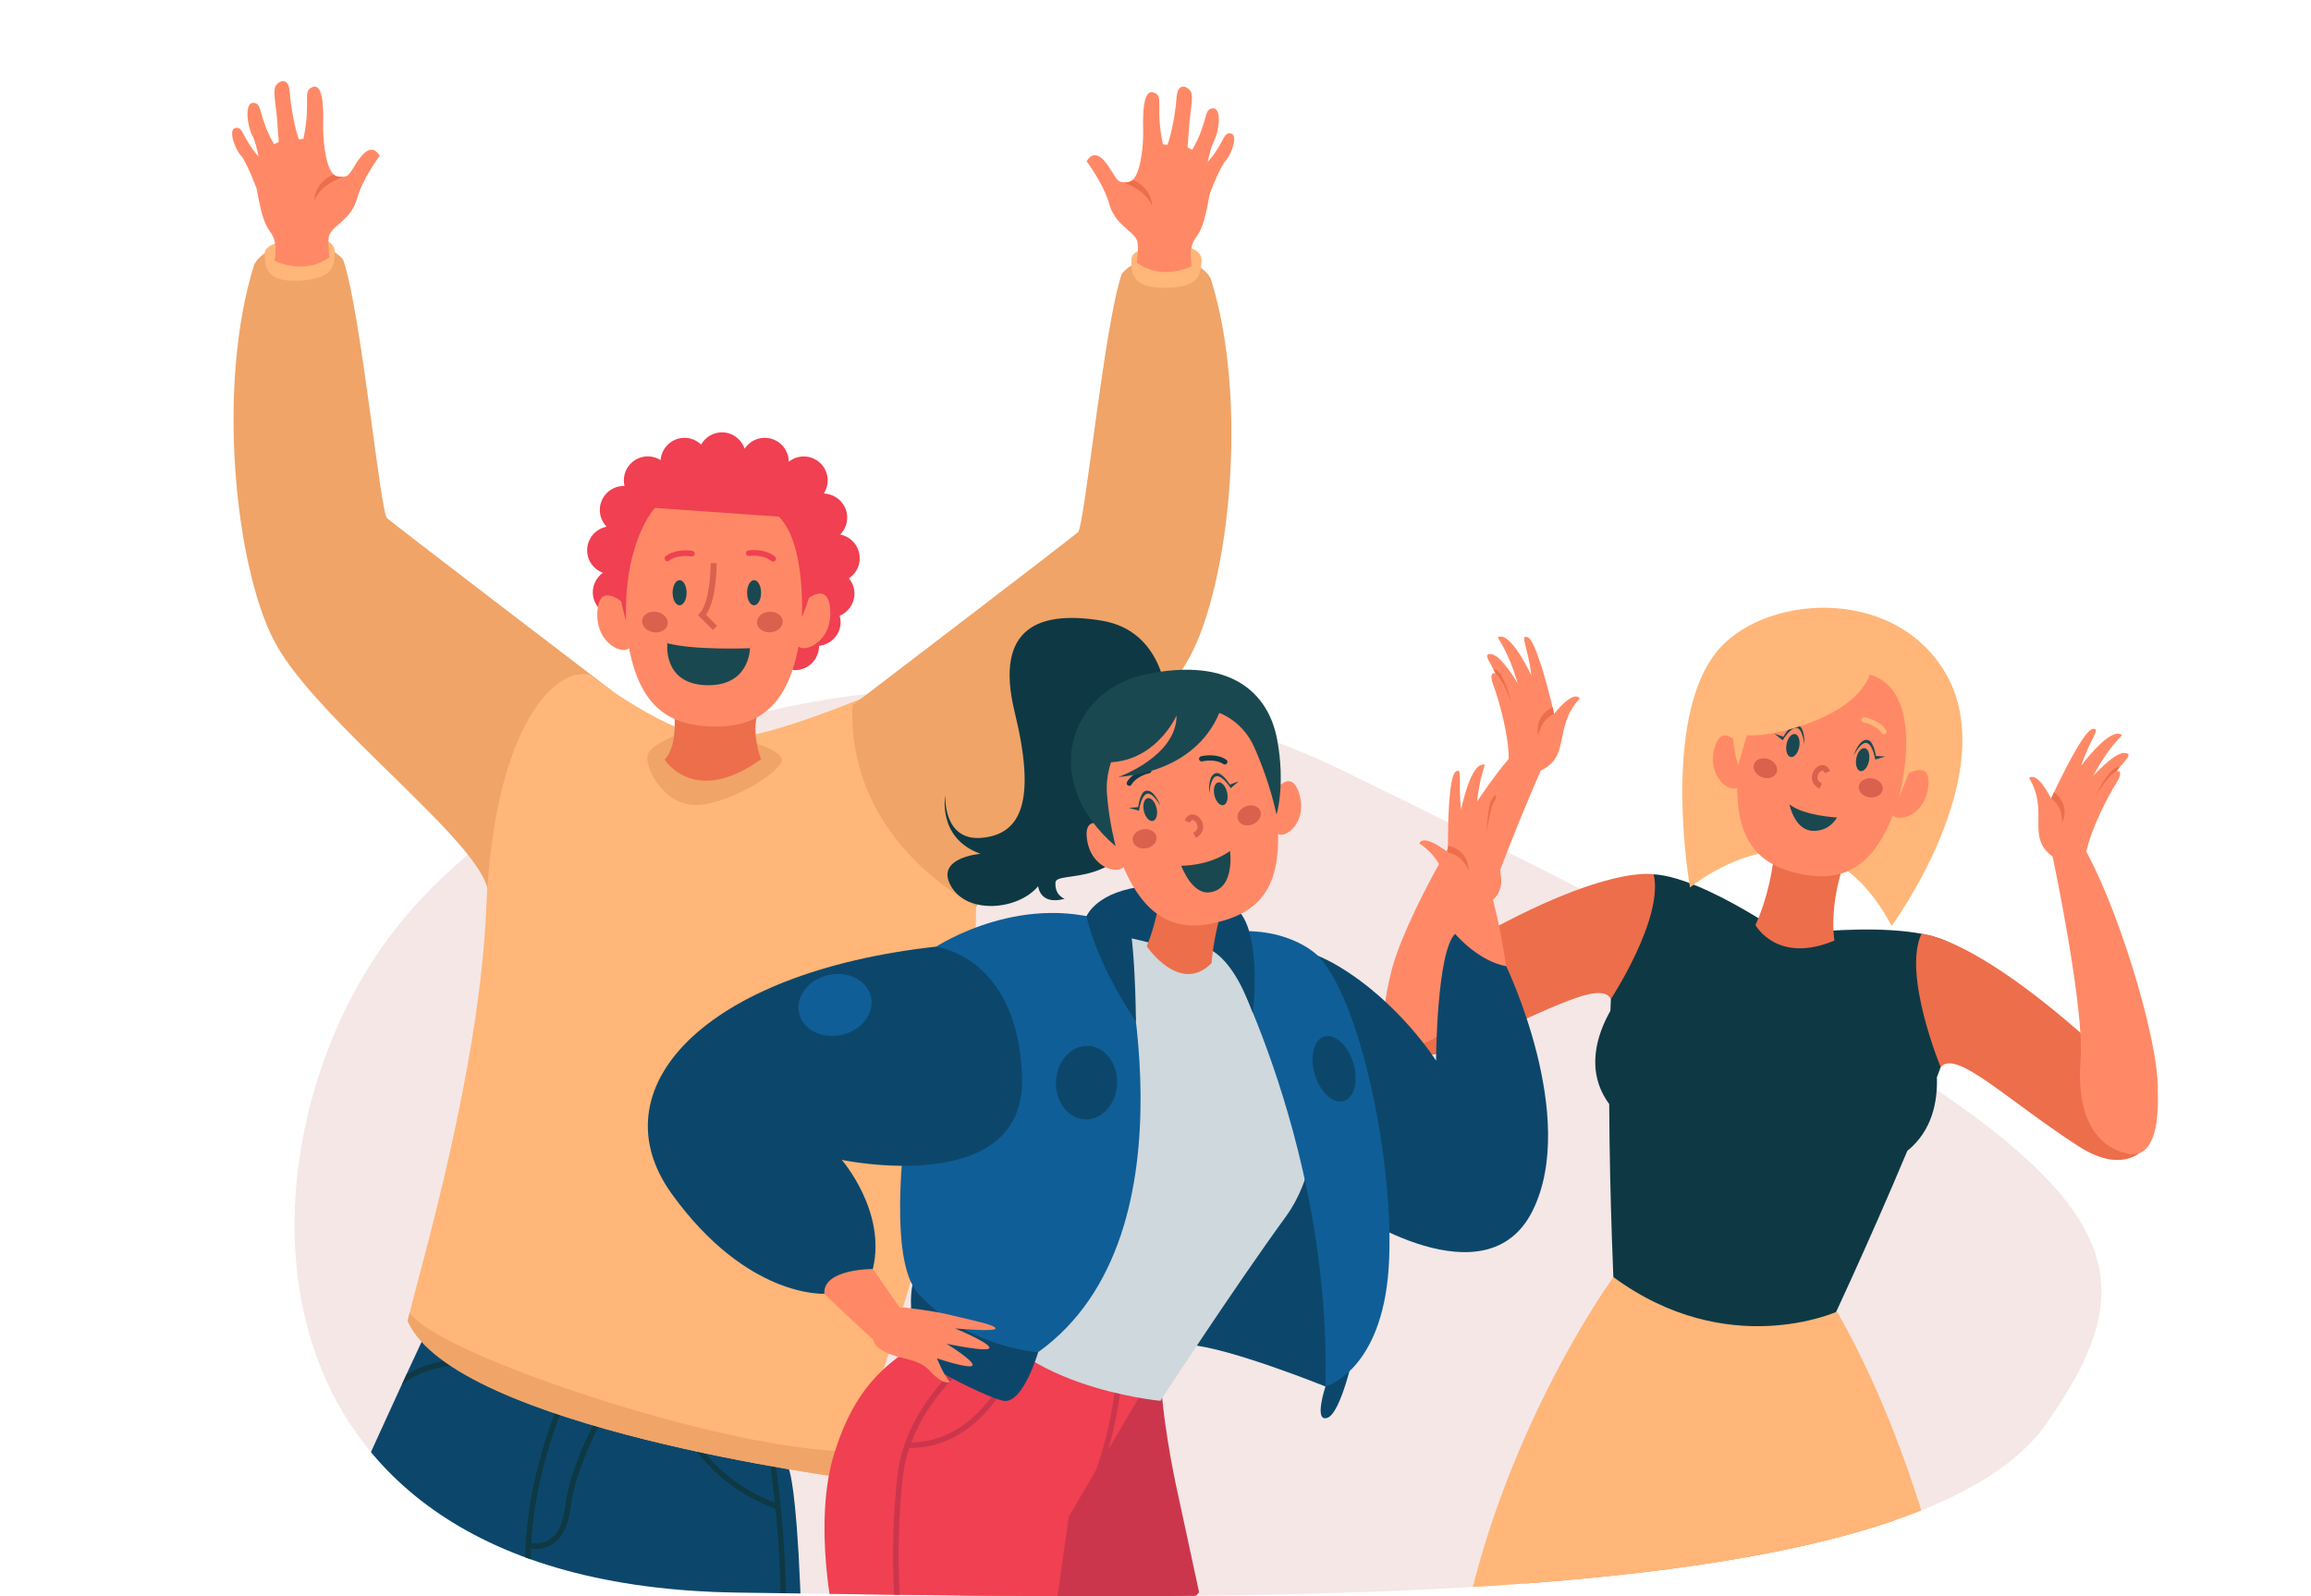 <?xml version="1.0" encoding="UTF-8"?><svg id="Layer_2" xmlns="http://www.w3.org/2000/svg" xmlns:xlink="http://www.w3.org/1999/xlink" viewBox="0 0 273.98 189.29"><defs><style>.cls-1{fill:none;}.cls-2{clip-path:url(#clippath);}.cls-3{fill:#ed6e4b;}.cls-4{fill:#f04052;}.cls-5{fill:#ffb678;}.cls-6{fill:#f0a468;}.cls-7{fill:#ff8966;}.cls-8{fill:#cc364c;}.cls-9{fill:#cfd8dc;}.cls-10{fill:#d9614d;}.cls-11{fill:#105e97;}.cls-12{fill:#0c476b;}.cls-13{fill:#0e3944;}.cls-14{fill:#1a4850;}.cls-15{fill:#e6c8c7;opacity:.43;}</style><clipPath id="clippath"><path class="cls-1" d="M242.72,168.67c5.4-7.8,33.66-78.23,31.09-84.91-2.33-6.08-67.57-59.14-99.13-74.57C139.05-8.23,24.61,.77,.1,22.35c-2.65,2.33,49.12,84.88,46.99,87.55-19.38,24.22-21.93,78.08,40.36,78.96,57.52,.81,127.75,2.37,150.6-15.36,1.9-1.47,3.47-3.07,4.68-4.82Z"/></clipPath></defs><g id="Layer_1-2"><g><path class="cls-15" d="M242.72,168.67c15.79-22.81,7.5-32.79-83.34-77.2-39.48-19.3-90.42-8.92-112.29,18.42-19.38,24.22-21.93,78.08,40.36,78.96,57.52,.81,127.75,2.37,150.6-15.36,1.9-1.47,3.47-3.07,4.68-4.82Z"/><g class="cls-2"><g><g><path class="cls-12" d="M98.4,237.41s-.5,1.2-1.64,2.75c-.13,.18-.28,.37-.44,.56-3.04,3.75-9.71,8.76-21.91,3.83,0,0-.31-.7-.74-1.81-.07-.19-.15-.39-.24-.61-.75-1.98-1.75-4.86-2.19-7.33-3.18-17.69-4.37-30.5-6.05-37.78-4.68,11.3-15.19,33.22-15.66,34.16-.59,1.17,1.75,8.71,1.75,8.71-8.77,2.86-21.34-.79-21.34-.79,0,0-3.81-11.14-4.39-19.09-.45-6.09,14.89-40.2,22.09-55.83,.18-.41,.37-.8,.54-1.18,1.89-4.1,3.11-6.65,3.11-6.65l12.28,4.15,29.84,13.42s.53,.61,1.02,6.76c0,.16,.04,.33,.04,.49,.28,3.66,.54,9.14,.7,17.35v.51c.04,1.79,.06,3.71,.09,5.76v.49c.04,4.72,.04,10.14,.02,16.39,0,.17,0,.33,0,.51,0,1.94-.04,3.95-.05,6.04-.02,1.91,1.49,5.53,2.44,7.61,.08,.18,.16,.34,.22,.49,.32,.67,.53,1.09,.53,1.09Z"/><path class="cls-13" d="M96.76,240.16c-.13,.18-.28,.37-.44,.56-1.36-2.32-3.47-6.26-3.97-8.97-.71-3.88-1.05-19.13,0-35.17,1.02-15.55-2.4-30.81-2.44-30.97l.64-.14c.04,.15,3.48,15.5,2.46,31.15-1.04,15.99-.71,31.17,0,35,.46,2.5,2.42,6.22,3.75,8.53Z"/><path class="cls-13" d="M92.14,179.01c-9.53-3.44-11.97-11.25-11.99-11.33l.63-.19c.02,.08,2.37,7.58,11.58,10.9l-.22,.62Z"/><path class="cls-13" d="M56.96,161.54c-.2,.14-.56,.17-1.4,.22-1.85,.11-5.22,.32-7.9,2.42,.18-.41,.37-.8,.54-1.18,2.63-1.61,5.61-1.79,7.33-1.89,.46-.03,.97-.06,1.09-.11l.36,.55Z"/><path class="cls-13" d="M64.9,197.17c-6.93-13.82,2.04-32.41,2.13-32.59l.59,.29c-.09,.18-8.91,18.48-2.13,32.01l-.59,.29Z"/><path class="cls-13" d="M63.54,183.68c-.6,0-1.02-.13-1.06-.14l.2-.63s1.31,.4,2.46-.34c1.01-.65,1.63-1.96,1.86-3.9,.68-5.84,5.15-13.05,5.34-13.35l.56,.35c-.05,.07-4.58,7.39-5.25,13.08-.25,2.15-.98,3.62-2.16,4.38-.68,.44-1.39,.56-1.95,.56Z"/></g><path class="cls-6" d="M30.15,31.36s1.08-2.49,5.66-2.5c3.53,0,4.88,1.95,4.88,1.95,2.11,6.17,4.38,29.79,5.19,30.63,.41,.43,26.74,20.53,26.74,20.53-14.2,.27-14.75,23.87-14.75,23.87-.46-5.75-20.27-20.25-25.3-29.71-4.68-8.82-6.95-30.4-2.43-44.76Z"/><path class="cls-5" d="M115.33,115.68c-2.16,23.81-10.76,46.82-13.74,56.41-.64,2.07-1.03,3.23-1.03,3.23,0,0-46.7-6.05-52.23-18.67,0,0,.09-.34,.24-.99,1.39-5.74,8.29-28.96,9.08-47.98,.88-21.15,7.97-28.64,12.26-27.67,0,0,9.66,7.63,15.84,7.61,6.18-.02,20.95-6.73,20.95-6.73,0,0,11.24,5.84,8.62,34.79Z"/><circle class="cls-4" cx="85.83" cy="76.12" r="2.8"/><path class="cls-6" d="M143.53,33.03s-1.08-2.49-5.66-2.5c-3.53,0-4.88,1.95-4.88,1.95-2.11,6.17-4.38,29.79-5.19,30.63-.41,.43-26.74,20.53-26.74,20.53-.63,16.49,14.75,23.87,14.75,23.87,.46-5.75,20.27-20.25,25.3-29.71,4.68-8.82,6.95-30.4,2.43-44.76Z"/><path class="cls-6" d="M79.9,87.28s-2.56,1.02-3.08,2.13c-.53,1.11,1.44,5.68,5.21,6.03,3.77,.35,10.93-4,10.64-5.41-.29-1.41-5.65-3.22-12.77-2.75Z"/><path class="cls-3" d="M79.54,81.97s1.41,5.8-.74,8.11c0,0,3.51,5.66,11.43-.05,0,0-1.51-3.81,0-6.29l-10.69-1.77Z"/><g><path class="cls-4" d="M101.92,66.19c0-1.39-.99-2.54-2.31-2.8,.51-.52,.83-1.23,.83-2.01,0-1.55-1.24-2.8-2.78-2.85,.29-.45,.47-.98,.47-1.55,0-1.58-1.28-2.85-2.85-2.85-.67,0-1.29,.24-1.77,.63,0-1.57-1.28-2.84-2.85-2.84-1,0-1.87,.51-2.38,1.29-.38-1.12-1.44-1.94-2.69-1.94-1.06,0-1.98,.59-2.47,1.45-.51-.49-1.2-.8-1.97-.8-1.5,0-2.72,1.17-2.83,2.64-.44-.28-.96-.44-1.51-.44-1.58,0-2.85,1.28-2.85,2.85,0,.23,.03,.45,.08,.66-.03,0-.06,0-.08,0-1.58,0-2.85,1.28-2.85,2.85,0,.77,.31,1.46,.8,1.98-1.31,.26-2.3,1.41-2.3,2.8,0,1.23,.78,2.26,1.86,2.67-.72,.52-1.19,1.36-1.19,2.31,0,1.45,1.09,2.64,2.49,2.82,.75,2.65,2.58,3.58,2.58,3.58,1.29,1.19,11.82,2.39,16.85,1.96,.52,.54,1.24,.87,2.05,.87,1.58,0,2.85-1.28,2.85-2.85,0-.01,0-.02,0-.03,1.44-.15,2.56-1.35,2.56-2.82,0-.26-.05-.51-.11-.75,1.03-.43,1.75-1.45,1.75-2.63,0-.69-.25-1.31-.66-1.81,.78-.51,1.29-1.39,1.29-2.38Z"/><path class="cls-7" d="M95.06,71.57s2.98-2.97,3.35,.5c.43,4.03-3.23,5.65-3.95,4.37-.71-1.28,.6-4.87,.6-4.87Z"/><path class="cls-7" d="M74.19,71.78s-2.98-2.97-3.35,.5c-.42,4.03,3.23,5.65,3.95,4.37,.71-1.28-.6-4.87-.6-4.87Z"/><path class="cls-7" d="M84.94,86.16c6.61,0,10.34-4.32,10.34-17.27,0-6.68-3.4-10.78-10.81-10.78s-10.53,4.1-10.53,10.78c0,13.92,4.16,17.27,10.99,17.27Z"/><path class="cls-10" d="M76.14,73.5c-.12,.66,.46,1.32,1.3,1.47,.83,.15,1.6-.28,1.71-.94,.12-.66-.46-1.32-1.29-1.47-.83-.14-1.6,.28-1.71,.94Z"/><path class="cls-10" d="M89.74,73.86c.04,.67,.76,1.17,1.6,1.12,.84-.05,1.49-.64,1.45-1.32-.04-.67-.76-1.17-1.6-1.12-.84,.05-1.49,.64-1.44,1.32Z"/><path class="cls-4" d="M79.05,66.56c.09,.01,.18,0,.25-.06,1.05-.81,2.63-.52,2.66-.52,.18,.03,.35-.08,.39-.26,.03-.18-.08-.35-.26-.39-.07-.02-1.9-.34-3.18,.64-.14,.11-.17,.32-.06,.46,.05,.07,.13,.11,.21,.12Z"/><path class="cls-4" d="M91.71,66.6c.08-.01,.16-.05,.21-.12,.12-.14,.1-.35-.05-.47-1.25-1.03-3.09-.75-3.16-.74-.18,.03-.3,.2-.28,.38,.03,.18,.2,.3,.38,.28,.01,0,1.62-.23,2.64,.6,.07,.06,.16,.08,.25,.07Z"/><path class="cls-14" d="M79.74,70.29c0,.82,.37,1.49,.83,1.49,.46,0,.83-.67,.83-1.49s-.37-1.49-.83-1.49-.83,.67-.83,1.49Z"/><path class="cls-14" d="M88.57,70.29c0,.82,.37,1.49,.83,1.49,.46,0,.83-.67,.83-1.49,0-.82-.37-1.49-.83-1.49s-.83,.67-.83,1.49Z"/><path class="cls-4" d="M92.35,61.27s-4.6-.32-14.7-1.04c0,0-3.69,3.85-3.43,13.32,0,0-5.92-17.06,11.35-17.06s9.49,16.69,9.49,16.69c0,0,.5-8.7-2.71-11.9Z"/><path class="cls-10" d="M84.52,74.71l.49-.5-1.31-1.3c1.27-1.79,1.26-5.94,1.26-6.13h-.7s0,4.51-1.29,5.92l-.23,.25,1.77,1.76Z"/><path class="cls-14" d="M88.91,76.87s-6.51,.27-9.79-.59c0,0-.58,4.73,4.46,4.97,5.33,.25,5.33-4.37,5.33-4.37Z"/></g><path class="cls-5" d="M36.27,28.23s-4.9,.23-4.88,1.8c.02,1.57,.02,3.46,4.11,3.25,4.09-.22,4.14-1.82,4.19-3.36,.05-1.54-2.08-1.81-3.42-1.68Z"/><path class="cls-5" d="M139.12,29.13s-4.91-.03-4.97,1.54c-.06,1.57-.16,3.46,3.94,3.46s4.23-1.6,4.36-3.13c.13-1.53-1.99-1.92-3.33-1.86Z"/><g><path class="cls-7" d="M28.56,18.44c.7,.8,1.86,3.91,1.86,3.91,.49,2.61,.77,4.05,1.69,5.25,.91,1.2,.43,3.31,.43,3.31,0,0,3.55,1.82,6.53-.43,0,0-.31-2.09,0-2.69,.61-1.19,2.58-1.82,3.25-4.22,.67-2.41,2.69-5.08,2.69-5.08,0,0-.57-1.25-1.63-.49-1.06,.77-1.73,2.69-2.31,2.88-.12,.04-.23,.07-.35,.08,0,0,0,0-.03,0-.44,.06-.89-.04-1.16-.3-.02,0-.05-.03-.07-.06-.96-1.12-1.19-4.41-1.15-5.88,.06-2.05-.02-4.87-1.27-4.39-1.25,.48-.11,1.62-1.07,6.13l-.47,.06c-.09,.32-.94-2.74-1.15-5.61-.15-1.98-1.44-1.25-1.72-.62-.29,.62,.15,2.59,.23,4.02,.07,.94,.15,1.93,.19,2.51l-.55,.3c-1.97-3.43-1.3-4.85-2.44-4.92-1.14-.07-.73,2.82-.12,3.93,.26,.48,.52,1.47,.72,2.44-2.02-2.33-1.79-3.55-2.72-3.4-.95,.16-.1,2.46,.6,3.26Z"/><path class="cls-3" d="M37.27,23.81c.68-1.88,3.12-2.74,3.42-2.83-.44,.06-.89-.04-1.16-.3-2.39,1.07-2.26,3.14-2.26,3.14Z"/></g><g><path class="cls-7" d="M145.28,19.09c-.7,.8-1.86,3.91-1.86,3.91-.49,2.61-.77,4.05-1.69,5.25-.91,1.2-.43,3.31-.43,3.31,0,0-3.55,1.82-6.53-.43,0,0,.31-2.09,0-2.69-.61-1.19-2.58-1.82-3.25-4.22-.67-2.41-2.69-5.08-2.69-5.08,0,0,.57-1.25,1.63-.49,1.06,.77,1.73,2.69,2.31,2.88,.12,.04,.23,.07,.35,.08,0,0,0,0,.03,0,.44,.06,.89-.04,1.16-.3,.02,0,.05-.03,.07-.06,.96-1.12,1.19-4.41,1.15-5.88-.06-2.05,.02-4.87,1.27-4.39,1.25,.48,.11,1.62,1.07,6.13l.47,.06c.09,.32,.94-2.74,1.15-5.61,.15-1.98,1.44-1.25,1.72-.62,.29,.62-.15,2.59-.23,4.02-.07,.94-.15,1.93-.19,2.51l.55,.3c1.97-3.43,1.3-4.85,2.44-4.92,1.14-.07,.73,2.82,.12,3.93-.26,.48-.52,1.47-.72,2.44,2.02-2.33,1.79-3.55,2.72-3.4,.95,.16,.1,2.46-.6,3.26Z"/><path class="cls-3" d="M136.58,24.46c-.68-1.88-3.12-2.74-3.42-2.83,.44,.06,.89-.04,1.16-.3,2.39,1.07,2.26,3.14,2.26,3.14Z"/></g><path class="cls-6" d="M101.59,172.09c-.64,2.07-1.03,3.23-1.03,3.23,0,0-46.7-6.05-52.23-18.67,0,0,.09-.34,.24-.99,2.97,4.92,38.76,16.89,53.02,16.43Z"/></g><g><path class="cls-7" d="M181.41,175.97c3.74-12.94,11.13-22.54,11.13-22.54l11.16,1.85,.11-.2,.9,.18h.13s0,.03,0,.03l11.53,2.3s4.96,9.24,8.26,22.3c3.3,13.06-6.57,46.06-6.57,46.06,0,0,5.56,15.48-7.31,55.84h-6.06s2.26-50.26,1.38-55.84c-.76-4.81-1.73-22.42-1.23-35.9-.7,.15-1.43,.21-2.2,.16,0,0,0,0,0,0,.04,13.49-1.52,31.03-2.44,35.8-1.06,5.54-.5,55.88-.5,55.88l-6.06-.2c-11.5-40.77-5.43-56.08-5.43-56.08,0,0-10.55-36.7-6.81-49.64Z"/><path class="cls-13" d="M233.34,114.72c-.39-6.85-21.77-3.83-21.77-3.83,0,0-13.87-9.71-18.16-6.61-1.52,1.1-2.22,7.62-2.49,15.59-1.61,2.85-3.01,7.15-.14,11.06,.05,11.7,.59,22.81,.59,22.81,12.15,9.17,25.02,4.63,25.02,4.63,0,0,5.12-10.87,9.73-21.89,2.97-2.4,3.6-5.88,3.51-8.73,2.24-5.9,3.83-10.91,3.71-13.03Z"/><path class="cls-5" d="M230.66,79.83c-6.21-10.59-21.89-9.29-27.26-2.39-6.49,8.35-3.04,27.8-3.04,27.8,0,0,14.95-12.45,23.9,4.57,0,0,13.33-18.14,6.39-29.99Z"/><path class="cls-3" d="M210.54,95.56s.6,7.48-2.42,14.14c0,0,2.54,4.69,9.36,1.84,0,0-1.15-6.36,3.36-13.92,3.02-5.06-10.31-2.06-10.31-2.06Z"/><g><path class="cls-7" d="M225.64,92.06s3.24-2.22,2.98,1.03c-.3,3.77-3.93,4.63-4.37,3.33-.44-1.3,1.38-4.37,1.38-4.37Z"/><path class="cls-7" d="M206.47,88.68s-2.22-3.24-3.16-.11c-1.08,3.62,2,5.73,2.87,4.68,.87-1.05,.28-4.57,.28-4.57Z"/><path class="cls-7" d="M213.86,103.71c6.06,1.13,10.22-2.19,12.44-14.07,1.14-6.13-1.28-10.47-8.07-11.73-6.79-1.27-10.35,1.96-11.5,8.09-2.38,12.77,.86,16.55,7.12,17.72Z"/><path class="cls-10" d="M207.96,90.6c-.22,.59,.2,1.29,.94,1.57,.74,.27,1.51,.02,1.73-.57,.22-.59-.2-1.29-.94-1.57-.74-.28-1.51-.02-1.73,.57Z"/><path class="cls-10" d="M220.37,93.26c-.08,.62,.5,1.21,1.28,1.3,.78,.09,1.48-.34,1.55-.96,.07-.63-.5-1.21-1.28-1.3-.78-.09-1.48,.34-1.55,.96Z"/><path class="cls-5" d="M211.74,84.89c.11,.09,.26,.1,.38,.01,1-.72,2.48-.41,2.49-.41,.17,.04,.33-.07,.37-.24,.04-.17-.07-.33-.24-.37-.07-.02-1.76-.37-2.98,.51-.14,.1-.17,.29-.07,.43,.02,.02,.03,.04,.05,.06Z"/><path class="cls-5" d="M220.77,85.6s.09,.06,.15,.07c.01,0,1.5,.24,2.18,1.28,.09,.14,.28,.18,.43,.09,.14-.09,.18-.28,.09-.43-.82-1.27-2.53-1.54-2.6-1.55-.17-.03-.32,.09-.35,.26-.02,.11,.03,.22,.11,.28Z"/><path class="cls-14" d="M211.8,88.27c-.14,.75,.09,1.43,.5,1.5,.42,.08,.87-.47,1.01-1.22,.14-.75-.09-1.43-.5-1.5-.42-.08-.87,.47-1.01,1.22Z"/><path class="cls-14" d="M220.07,89.94c-.14,.75,.09,1.43,.5,1.5,.42,.08,.87-.47,1.01-1.22,.14-.75-.09-1.43-.5-1.5-.42-.08-.87,.47-1.01,1.22Z"/><path class="cls-14" d="M217.78,96.94s-3.88-.18-5.63-1.55c0,0,.58,3,2.69,3.13,2.11,.13,2.94-1.58,2.94-1.58Z"/><path class="cls-14" d="M213.91,88.27s-.21-1.96-.96-1.96c-.75,0-1.6,1.48-1.6,1.48l-.97-.77,1.05,.34s.87-1.55,1.59-1.42c1.03,.19,.89,2.33,.89,2.33Z"/><path class="cls-14" d="M219.76,89.6s.9-1.75,1.6-1.48c.7,.27,.96,1.96,.96,1.96l1.18-.37-1.1-.06s-.25-1.76-.97-1.9c-1.03-.2-1.67,1.85-1.67,1.85Z"/><path class="cls-10" d="M215.31,93.27c.11,.1,.25,.18,.4,.25l.29-.6c-.51-.25-.57-.6-.52-.85,.06-.36,.34-.65,.55-.68,.12-.01,.23,.09,.32,.3l.61-.25c-.29-.71-.8-.73-1-.71-.53,.06-1.02,.6-1.13,1.22-.09,.51,.09,.98,.49,1.31Z"/><path class="cls-5" d="M206.07,90.77s-2.52-7.35,2.05-13.38,16.92-1.56,19.18,3.09c2.27,4.64-2.16,14.03-2.16,14.03,0,0,3.42-12.45-3.46-14.5,0,0-.85,3.12-6.19,5.33-5.25,2.18-8.39,1.85-8.39,1.85l-1.04,3.58Z"/></g><path class="cls-3" d="M227.8,110.74s7.79,.14,26.89,19.32c2.65,2.66-.37,11-8.29,5.86-8.72-5.66-14.5-11.52-16.32-9.36,0,0-4.55-10.98-2.28-15.82Z"/><path class="cls-7" d="M255.82,128.95c-.06-6.37-5.06-22.35-9.05-28.95l-3.42,1.59s3.81,17.98,3.31,24.08c-.5,6.1,1.43,10.22,5.54,11.13s3.62-6.51,3.61-7.85Z"/><g><path class="cls-7" d="M240.56,92.27c2.45,4.09-.44,6.91,2.8,9.33,2.01,1.5,3.98-.6,3.98-.6,.56-2.64,2.47-6.41,3.53-8.09,1.06-1.69,.06-1.47,.06-1.47,.11-.15,.22-.28,.34-.42,.84-1.03,1.62-1.67,.58-1.73-1.18-.08-3.71,2.75-3.71,2.75,2.64-4.91,4.1-4.84,3.05-5.02-1.44-.25-4.36,3.65-4.45,3.77,1.07-3.2,2.39-4.5,1.37-4.35-1.04,.15-3.66,5.53-4.6,7.53-.21,.45-.34,.73-.34,.73-1.78-3.46-2.61-2.42-2.61-2.42Z"/><path class="cls-3" d="M243.51,93.95c-.21,.45-.34,.73-.34,.73,0,0,1.39,.84,1.29,2.94,0,0,1.13-2.07-.95-3.68Z"/><path class="cls-3" d="M248.38,94.45c.26-.39,1.7-2.66,2.56-3.02,.11-.15,.22-.28,.34-.42-.94-.43-2.64,2.93-2.89,3.44Z"/></g><path class="cls-3" d="M196.04,103.68s-7.7-1.63-30.31,13.23c-3.14,2.06-1.89,10.84,6.91,7.43,9.69-3.76,17-8.36,18.34-5.87,0,0,6.29-9.59,5.07-14.79Z"/><path class="cls-7" d="M164.85,115.6c1.36-6.22,9.53-20.84,14.79-26.48l3.02,2.26s-7.41,16.82-8.17,22.89c-.76,6.07-3.5,9.71-7.71,9.76-4.21,.05-2.21-7.12-1.93-8.43Z"/><g><path class="cls-7" d="M187.3,82.82c-3.24,3.5-.99,6.86-4.65,8.56-2.27,1.05-3.78-1.4-3.78-1.4,0-2.69-1.1-6.78-1.8-8.65-.69-1.87,.24-1.45,.24-1.45-.08-.17-.16-.32-.24-.48-.61-1.19-1.25-1.97-.21-1.81,1.17,.17,3.07,3.45,3.07,3.45-1.58-5.35-3.03-5.58-1.96-5.54,1.46,.05,3.52,4.47,3.58,4.6-.39-3.35-1.42-4.89-.45-4.54,.98,.36,2.45,6.16,2.96,8.31,.12,.48,.18,.79,.18,.79,2.45-3.03,3.05-1.83,3.05-1.83Z"/><path class="cls-3" d="M184.07,83.87c.12,.48,.18,.79,.18,.79,0,0-1.53,.54-1.87,2.62,0,0-.68-2.26,1.69-3.4Z"/><path class="cls-3" d="M179.2,83.36c-.17-.44-1.12-2.95-1.89-3.48-.08-.17-.16-.32-.24-.48,1.01-.23,1.99,3.41,2.13,3.96Z"/></g><path class="cls-5" d="M191.28,151.45s-26.07,35.7-17.89,73.51c0,0,8.82,8.2,15.74,5.35s14.08,7.45,20.26,4.16c6.18-3.29,11.63-5.7,15.92-3.94,4.29,1.75,11.51-5.57,11.51-5.57,0,0-3.19-41.81-19.04-69.42,0,0-12.91,5.9-26.5-4.09Z"/></g><g><path class="cls-7" d="M117.46,191.61s4.76,14.98,16.38,35.08c0,0-1.99,21.29,31.01,60.76l4.55-2.5s-16.97-39.69-19.74-51.45c-2.76-11.76-1.58-27.46-10.45-51.99l-21.75,10.11Z"/><path class="cls-8" d="M137.58,161.41s-15.61-6.34-15.61-6.33c-2.71,8.66-9.72,14.91-9.16,28.5,.28,6.73,4.65,13.63,4.65,13.63,18.43-.66,24.7-8.38,24.7-8.38l-2.8-12.99s-1.89-8.77-1.78-14.42Z"/><path class="cls-7" d="M100.58,181.57s-.51,15.71,3.73,38.54c0,0-8.98,19.4,8.95,67.62l5.13-.84s-2.75-43.08-1.43-55.09c1.32-12.01,8.23-22.59,7.5-52.5l-23.88,2.27Z"/><path class="cls-4" d="M137.58,161.41l-6.18,10.47-1.5,2.54-3.19,5.42-2.05,14.48-.1,.65-.04,.32c-15.84-1.82-24.27,3.11-24.27,3.11l-.15-1.36-.04-.44c-.03-.08-.05-.15-.09-.24-1.47-4.32-3.54-15.98-1.09-23.92,4.01-12.99,11.21-11.76,16.66-19.01,.03,0,22.04,7.98,22.04,7.98Z"/><g><path class="cls-8" d="M125.52,194.58l-.19,.62c-.26-.08-.52-.15-.77-.23-13.01-3.61-21.97,.64-24.46,2.06l-.04-.44c-.03-.08-.05-.15-.09-.24,1.16-.64,3.34-1.68,6.4-2.46-.14-1.22-1.04-9.6,.02-18.85,1.13-10.08,11-16.16,11.11-16.22l.33,.57c-.08,.04-7.05,4.35-9.8,11.67,9.16-.11,12.8-11.56,12.83-11.68l.63,.19c-.04,.12-3.85,12.14-13.59,12.14h-.11c-.36,1.07-.62,2.21-.75,3.4-1.02,9.01-.19,17.18-.03,18.62,4.39-1.01,10.4-1.41,17.64,.58,.28,.08,.58,.17,.87,.25Z"/><path class="cls-8" d="M132.23,164.39c0,.09-.89,9.07-5.04,15.86l.56,.34c4.23-6.92,5.13-16.05,5.14-16.14l-.66-.06Z"/></g><path class="cls-12" d="M160.54,160.35s-1.54,7.24-3.18,7.79-.22-3.72-.22-3.72c0,0-11.39-4.59-16.06-4.93-4.67-.34,1.91-9.23,19.46,.86Z"/><path class="cls-12" d="M158.57,161.67s-12.01-5.48-20.31-5.04c-8.31,.44,11.54-27.2,16.48-24.35,4.93,2.85,6.03,25.88,3.84,29.39Z"/><path class="cls-12" d="M128.82,108.65s1.17-3.02,7.13-3.57,11.2,5.64,10.06,9.29c-1.14,3.65-17.19-5.72-17.19-5.72Z"/><path class="cls-13" d="M138.26,82.5s-.41-7.68-7.6-8.89-12.88,.55-10.36,10.86c2.52,10.31,.88,14.42-3.84,14.88-4.72,.47-4.39-5.05-4.39-5.05,0,0-.99,5.08,4.17,6.95,0,0-5.44,.44-3.49,3.84,1.95,3.4,7.96,2.85,10.33,0,0,0,.18,2.32,3.14,1.49,0,0-1.2-.39-1.09-1.93s8.25,1.06,10.81-8.55c2.56-9.61-2.55-11.19-2.55-11.19l4.87-2.41Z"/><path class="cls-7" d="M151.92,112.96c-4.35-.2-4.53,4.14-2.3,8.38,2.23,4.24,23.55,23.42,26.83,19.81,1.27-1.4-2.39-7.8-2.39-7.8,0,0-6.1-5.32-13.97-14.26-3.62-4.11-5.9-6.02-8.18-6.13Z"/><path class="cls-7" d="M179.35,134.22c1.19-6.25-.56-22.91-3.16-30.17l-3.66,.89s.19,18.38-1.5,24.26-.61,10.3,3.24,12c3.85,1.7,4.84-5.67,5.09-6.99Z"/><g><path class="cls-7" d="M168.28,100.03c3.97,2.64,2.57,6.43,6.53,7.22,.82,.16,1.46-.03,1.96-.37,.94-.63,1.36-1.8,1.18-2.92-.4-2.59-.29-6.06-.09-7.8,.23-1.98-.57-1.36-.57-1.36,.04-.18,.08-.35,.12-.52,.32-1.3,.75-2.2-.22-1.81-1.1,.44-2.17,4.08-2.17,4.08,.28-5.57,1.63-6.13,.6-5.84-1.41,.39-2.37,5.17-2.4,5.31-.4-3.35,.23-5.09-.63-4.52-.87,.58-.93,6.57-.93,8.77,0,.5,0,.81,0,.81-3.09-2.37-3.39-1.06-3.39-1.06Z"/><path class="cls-3" d="M171.66,100.29c0,.5,0,.81,0,.81,0,0,1.62,.16,2.43,2.1,0,0,.13-2.36-2.44-2.91Z"/><path class="cls-3" d="M176.28,98.65c.06-.46,.4-3.13,1.01-3.83,.04-.18,.08-.35,.12-.52-1.04,.01-1.13,3.78-1.14,4.35Z"/></g><path class="cls-12" d="M145.52,112.69s5.92-2.44,13.16,1.89c7.24,4.32,11.57,11.2,11.57,11.2,0,0,.07-12.89,2.26-15.04,0,0,2.71,3.24,6.06,3.84,0,0,8.62,17.86,3.14,28.97-5.48,11.11-21.71,0-21.71,0l-14.47-30.85Z"/><path class="cls-9" d="M115.53,153.43s4.34-11.4,2.13-17.9c-3.78-11.11-1.72-20.49,2.26-23.26,6.43-4.49,19.9,.64,19.9,.64,0,0,13.11-1.39,14.44,2.59s4.47,20.11-1.78,28.72c-6.25,8.6-14.91,21.9-14.91,21.9,0,0-18.53-1.7-22.04-12.7Z"/><path class="cls-12" d="M123.08,160.35s-1.8,6.17-4.1,5.77c-2.3-.4-12.26-5.74-12.27-6.63-.01-.89,1.41-2.87,1.41-2.87,0,0-.55-4.72,.66-5.15,1.21-.44,14.3,8.88,14.3,8.88Z"/><path class="cls-11" d="M144.14,110.74s13.67,23.75,13.01,53.68c0,0,6.21-1.65,7.38-12.84,1.17-11.19-2.83-32.61-8.29-38.24,0,0-3.91-4.08-12.1-2.6Z"/><path class="cls-11" d="M132.58,109.75s10.2,36.45-9.5,50.6c0,0-8.27-.47-14.19-6.92-5.92-6.45,2.09-41.16,2.09-41.16,0,0,10.54-6.97,21.6-2.52Z"/><path class="cls-12" d="M134.67,121.16s-.05-10.96-1.29-13.85c-1.24-2.89-4.57,1.33-4.57,1.33,0,0,.91,5.09,5.86,12.52Z"/><path class="cls-12" d="M148.54,120.12s1.26-10.79-2.48-12.69c-3.73-1.9-3.8,4.84-3.8,4.84,0,0,3.28-.33,6.27,7.85Z"/><path class="cls-3" d="M137.82,97.99s.88,7.45-1.87,14.23c0,0,3.93,5.81,7.69,1.99,0,0,.34-6.83,4.56-14.55,2.82-5.17-10.38-1.66-10.38-1.66Z"/><g><path class="cls-7" d="M131.79,98.24s-3.32-2.1-2.94,1.14c.43,3.75,4.09,4.48,4.48,3.17,.39-1.31-1.54-4.31-1.54-4.31Z"/><path class="cls-7" d="M150.83,94.18s2.11-3.31,3.15-.22c1.21,3.58-1.79,5.8-2.7,4.78-.91-1.02-.45-4.56-.45-4.56Z"/><path class="cls-7" d="M143.98,109.46c-6.02,1.35-10.3-1.82-12.94-13.62-1.36-6.08,.9-10.51,7.64-12.02,6.74-1.51,10.42,1.59,11.78,7.67,2.84,12.67-.26,16.57-6.48,17.96Z"/><path class="cls-10" d="M149.41,96.15c.24,.58-.15,1.3-.88,1.6-.73,.3-1.51,.07-1.75-.51-.24-.58,.15-1.3,.88-1.6,.73-.3,1.51-.07,1.75,.51Z"/><path class="cls-10" d="M137.1,99.25c.1,.62-.45,1.22-1.23,1.35-.78,.12-1.49-.28-1.58-.91-.1-.62,.45-1.22,1.23-1.35,.78-.12,1.49,.28,1.58,.91Z"/><path class="cls-13" d="M145.21,90.66c-.06,0-.12-.02-.17-.05-1.03-.69-2.49-.32-2.5-.32-.17,.04-.33-.06-.38-.22-.04-.17,.06-.33,.22-.38,.07-.02,1.74-.44,3,.4,.14,.09,.18,.29,.09,.43-.06,.09-.16,.14-.26,.14Z"/><path class="cls-13" d="M133.88,93.19c-.05,0-.11-.01-.16-.04-.15-.09-.19-.28-.11-.42,.78-1.29,2.47-1.63,2.54-1.64,.16-.03,.33,.08,.36,.24,.03,.17-.08,.33-.24,.36-.01,0-1.49,.3-2.13,1.36-.06,.1-.16,.15-.26,.15Z"/><path class="cls-14" d="M145.48,93.96c.17,.75-.03,1.43-.45,1.52-.42,.09-.89-.44-1.06-1.18-.17-.75,.03-1.43,.45-1.52,.42-.09,.89,.44,1.06,1.19Z"/><path class="cls-14" d="M137.12,95.83c.17,.75-.03,1.43-.45,1.52-.42,.09-.89-.44-1.06-1.18-.17-.75,.03-1.43,.45-1.52,.42-.09,.89,.44,1.05,1.19Z"/><path class="cls-14" d="M140.04,102.66s3.22,.09,5.78-1.74c0,0,.66,4.5-2.41,4.9-2.13,.28-3.37-3.16-3.37-3.16Z"/><path class="cls-14" d="M143.37,94.04s.14-1.96,.89-1.99c.75-.03,1.65,1.42,1.65,1.42l.94-.81-1.04,.38s-.93-1.52-1.64-1.36c-1.02,.22-.81,2.36-.81,2.36Z"/><path class="cls-14" d="M137.58,95.57s-.96-1.72-1.65-1.42c-.69,.29-.89,1.99-.89,1.99l-1.2-.33,1.1-.1s.19-1.77,.9-1.93c1.02-.23,1.74,1.79,1.74,1.79Z"/><path class="cls-10" d="M141.77,99.35l-.31-.59c.5-.26,.54-.62,.49-.87-.07-.36-.36-.64-.57-.65-.12,0-.22,.1-.3,.31l-.62-.23c.27-.72,.77-.76,.98-.74,.53,.04,1.04,.56,1.17,1.18,.14,.65-.18,1.25-.83,1.6Z"/><path class="cls-14" d="M132.27,100.37s-.78-2.86-1.03-6.18c-.33-4.32,2.29-8.36,6.44-9.62,1.37-.42,2.98-.64,4.8-.51,2.72,.2,5.06,1.99,6.18,4.47,.91,2.03,1.97,4.83,2.68,8.07,0,0,1.08-3.51,.07-8.92-1.01-5.4-5.41-9.9-15.72-7.68-8.81,1.9-12.61,12.5-3.42,20.36Z"/><path class="cls-14" d="M145.1,82.72s-1.12,8.38-12.52,9.43c0,0,6.91-2.44,6.91-7.3,0,0-2.74,6.22-9.32,5.5,0,0-.61-10.02,14.94-7.63Z"/></g><path class="cls-7" d="M110.4,114.96c5.56,1.66,9.31,10.65,8.14,11.67-1.17,1.02-27.37,6.09-27.37,6.09l15.96,23.02-2.7,3.93s-24.89-22.01-24.76-29.55c.14-7.55,30.73-15.16,30.73-15.16Z"/><path class="cls-7" d="M107.19,155.05s3.47,.38,5.65,.93c2.18,.55,5.09,1.09,5.19,1.55,.09,.45-4.82,0-4.82,0,0,0,4,1.64,4.09,2.28s-5.09-.46-5.09-.46c0,0,3.27,2,3.09,2.55-.18,.55-4.22-.82-4.22-.82,0,0,.75,1.91,1.53,2.82,0,0-.78,.43-2.37-1.33-1.59-1.76-4.12-1.2-6.12-2.76-2-1.56,1.25-4.99,3.07-4.75Z"/><path class="cls-12" d="M110.98,112.27s9.76,1.12,10.19,15.5c.44,14.38-21.37,9.78-21.37,9.78,0,0,5.33,6.12,3.68,12.94,0,0-5.93-.05-5.75,2.93,0,0-9.14,.57-18.08-11.83-8.94-12.39,3.64-26.25,31.31-29.33Z"/><path class="cls-12" d="M160.44,126.05c.64,2.11,.14,4.13-1.12,4.52-1.26,.38-2.8-1.02-3.44-3.13-.64-2.11-.14-4.13,1.12-4.52,1.26-.38,2.8,1.02,3.44,3.13Z"/><path class="cls-12" d="M132.44,128.55c-.11,2.41-1.82,4.29-3.82,4.2s-3.54-2.12-3.43-4.52c.11-2.41,1.82-4.29,3.82-4.2,2,.09,3.54,2.12,3.43,4.52Z"/><path class="cls-11" d="M99.79,122.72c-2.35,.53-4.62-.63-5.05-2.59-.44-1.96,1.11-3.97,3.47-4.5s4.62,.63,5.05,2.59c.44,1.96-1.11,3.97-3.47,4.5Z"/></g></g></g></g></svg>